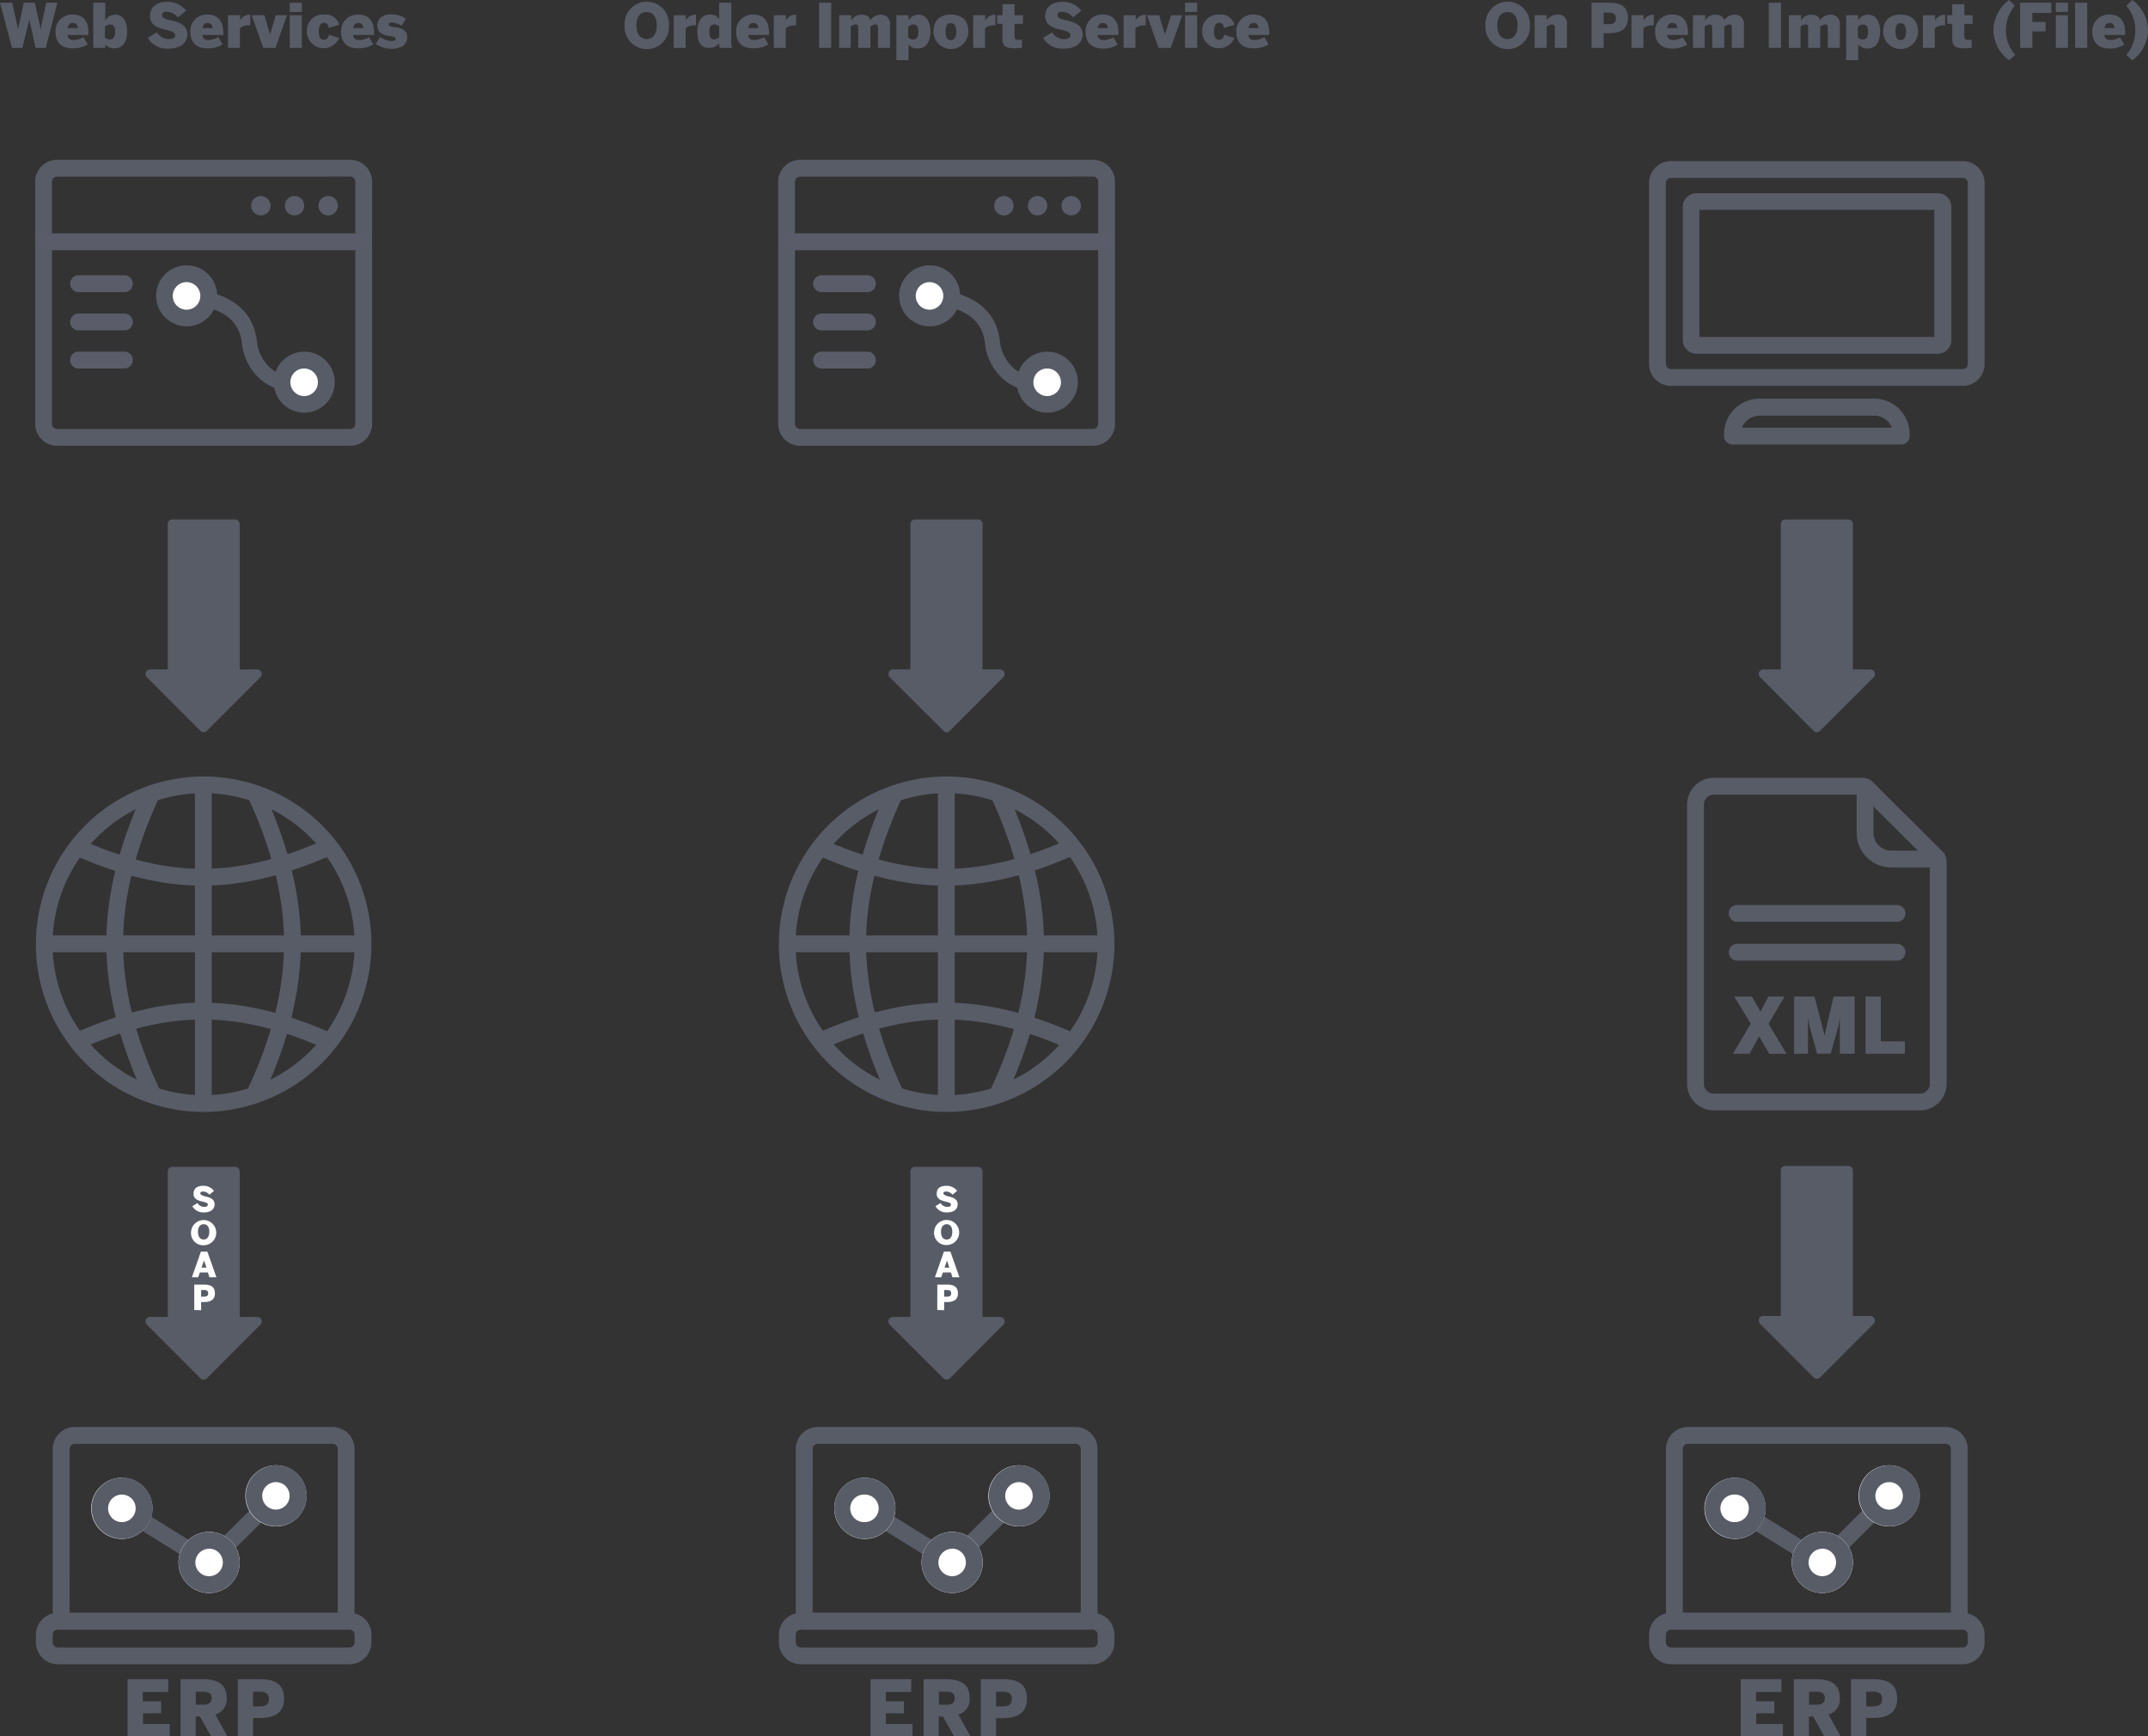 <svg xmlns="http://www.w3.org/2000/svg" viewBox="0 0 422.5 341.63"><rect x="0" y="0" width="422.5" height="341.63" fill="#333333" stroke="none"/><defs><style>.cls-1{fill:#585c67}.cls-2{fill:#fff}.cls-3{fill:#5a5d69}.cls-4{fill:#575c67}</style></defs><g id="Layer_2" data-name="Layer 2"><g id="Layer_1-2" data-name="Layer 1"><path class="cls-1" d="M68.06 320.63h-56a1.69 1.69 0 01-1.68-1.63v-33.93a4.33 4.33 0 014.32-4.32h50.71a4.33 4.33 0 014.32 4.32V319a1.69 1.69 0 01-1.67 1.63zm-54.37-3.31h52.73v-32.25a1 1 0 00-1-1H14.7a1 1 0 00-1 1z"/><path class="cls-1" d="M68.75 327.43H11.36a4.31 4.31 0 01-4.3-4.3v-1.5a4.31 4.31 0 014.3-4.31h57.39a4.31 4.31 0 014.31 4.31v1.5a4.31 4.31 0 01-4.31 4.3zm-57.39-6.8a1 1 0 00-1 1v1.5a1 1 0 001 1h57.39a1 1 0 001-1v-1.5a1 1 0 00-1-1zM41.13 309.06a1.62 1.62 0 01-.87-.25l-17.17-10.65a1.66 1.66 0 011.75-2.81L42 306a1.66 1.66 0 01-.87 3.07z"/><path class="cls-1" d="M41.13 309.06a1.66 1.66 0 01-1.13-2.83l13.23-13.18a1.65 1.65 0 112.33 2.35L42.3 308.57a1.67 1.67 0 01-1.17.49z"/><circle class="cls-2" cx="54.28" cy="294.3" r="6.02"/><path class="cls-1" d="M54.28 291.6a2.64 2.64 0 011.78.67 2.71 2.71 0 01-1.79 4.73 2.65 2.65 0 01-1.78-.67 2.71 2.71 0 011.79-4.74m0-3.31a6 6 0 104 1.48 6 6 0 00-4-1.48z"/><circle class="cls-2" cx="23.96" cy="296.76" r="6.02"/><path class="cls-1" d="M24 294.05a2.71 2.71 0 11-2.13 1 2.68 2.68 0 012.13-1m0-3.31a6 6 0 103.7 1.26 6 6 0 00-3.73-1.3z"/><circle class="cls-2" cx="41.13" cy="307.4" r="6.02"/><path class="cls-1" d="M41.14 304.69a2.65 2.65 0 011.67.59 2.71 2.71 0 01-1.68 4.83 2.72 2.72 0 01-2.69-2.4 2.72 2.72 0 012.7-3m0-3.31a6 6 0 103.73 1.3 6 6 0 00-3.73-1.3zM25.09 341.63v-11.26h8v2.52h-5v1.83h3.61v2.37h-3.57v2.09h5.26v2.45zM35.52 341.63v-11.26h4.4c2.89 0 4.66 1 4.66 3.66a3.08 3.08 0 01-2.23 3.29l2.39 4.31h-3.22l-2.18-3.91h-.84v3.91zm3-6.23h1.31c1.25 0 1.8-.35 1.8-1.29s-.55-1.28-1.8-1.28H38.5zM46.77 341.63v-11.26H51c2.4 0 4.87.5 4.87 3.83S53.19 338 51 338h-1.22v3.59zm3-5.91h1.31c1.42 0 1.8-.59 1.8-1.44s-.38-1.45-1.8-1.45h-1.3zM40.06 270.55l10.53-10.56h-4.33v-29.52H33.85v29.52h-4.33l10.54 10.56z"/><path class="cls-1" d="M40.06 271.44a.9.9 0 01-.64-.26l-10.53-10.56a.89.89 0 01.63-1.52H33v-28.63a.89.89 0 01.89-.89h12.37a.89.89 0 01.89.89v28.63h3.44a.89.89 0 01.63 1.52l-10.53 10.56a.89.89 0 01-.63.26zm-8.38-10.56l8.38 8.4 8.37-8.4h-2.17a.89.89 0 01-.9-.89v-28.62H34.75V260a.89.89 0 01-.9.89z"/><path class="cls-2" d="M37.83 237.31l1-.62a1.57 1.57 0 001.32.76c.42 0 .73-.12.73-.44s-.4-.44-.9-.56c-.82-.21-1.91-.42-1.91-1.56s.77-1.59 1.91-1.59a2.58 2.58 0 012.11 1l-.91.75a1.72 1.72 0 00-1.2-.63c-.39 0-.59.13-.59.36s.4.46.89.58c.83.2 1.93.45 1.93 1.58 0 .8-.57 1.6-2.12 1.6a2.47 2.47 0 01-2.26-1.23zM37.58 242.35a2.48 2.48 0 112.48 2.65 2.4 2.4 0 01-2.48-2.65zm3.59 0c0-.93-.4-1.49-1.11-1.49s-1.12.56-1.12 1.49.41 1.52 1.12 1.52 1.11-.6 1.11-1.52zM37.74 251.3l1.78-5.05h1.27l1.78 5.05H41.2l-.31-.94h-1.58l-.33.94zm1.89-1.9h1l-.51-1.4zM38.21 257.74v-5h1.89c1.07 0 2.17.23 2.17 1.72s-1.19 1.71-2.17 1.71h-.54v1.6zm1.35-2.63h.58c.64 0 .81-.27.81-.65s-.17-.65-.81-.65h-.58z"/><path class="cls-1" d="M40.06 143.16l10.53-10.56h-4.33v-29.51H33.85v29.51h-4.33l10.54 10.56z"/><path class="cls-1" d="M40.06 144.06a.91.91 0 01-.64-.27l-10.53-10.55a.9.9 0 01.63-1.53H33v-28.62a.89.89 0 01.89-.89h12.37a.89.89 0 01.89.89v28.62h3.44a.9.9 0 01.63 1.53l-10.53 10.55a.9.9 0 01-.63.27zm-8.38-10.56l8.38 8.4 8.37-8.4h-2.17a.9.9 0 01-.9-.9V104H34.75v28.6a.9.9 0 01-.9.9z"/><g id="location_geo" data-name="location/geo"><path class="cls-1" d="M40.06 218.77a33 33 0 1133-33 33.05 33.05 0 01-33 33zm0-62.72a29.71 29.71 0 1029.7 29.7 29.74 29.74 0 00-29.7-29.7z"/><path class="cls-1" d="M38.34 155.44h3.31v62.19h-3.31z"/><path class="cls-1" d="M9.35 184.03h61.93v3.31H9.35zM39.86 174.25c-8.15 0-16.69-2.09-26.09-6.39l1.38-3c9 4.1 17 6.09 24.71 6.09s16.24-2.12 25.14-6.27l1.41 3c-9.34 4.32-18.26 6.57-26.55 6.57zM65 206.83c-8.84-4.16-17.28-6.26-25.09-6.26s-15.75 2-24.71 6.08l-1.38-3c9.4-4.3 17.94-6.39 26.09-6.39s17.21 2.21 26.5 6.57z"/><path class="cls-1" d="M28.42 215.77c-5-10.62-7.51-20.8-7.51-30.26 0-9.31 2.39-19 7.3-29.79l3 1.37c-4.71 10.3-7 19.6-7 28.42 0 9.1 2.35 18.54 7.2 28.85zM51.69 215.77l-3-1.41c4.84-10.31 7.19-19.75 7.19-28.85 0-8.82-2.29-18.12-7-28.42l3-1.37c4.91 10.74 7.3 20.48 7.3 29.79.02 9.49-2.51 19.64-7.49 30.26z"/></g><path class="cls-1" d="M60.26 77.56a14.38 14.38 0 01-8.41-2.42 10.93 10.93 0 01-4.28-7.78c-.75-5.75-6-7-10.81-7.72A9.34 9.34 0 0134 59a1.49 1.49 0 011.39-2.64 14.56 14.56 0 001.81.34c4 .58 12.23 1.81 13.32 10.28a8.1 8.1 0 003.08 5.75c3.51 2.58 8.82 1.7 8.87 1.69a1.49 1.49 0 01.53 2.93 16.38 16.38 0 01-2.74.21z"/><path class="cls-1" d="M68.89 87.7H11.22a4.31 4.31 0 01-4.3-4.3V35.74a4.31 4.31 0 014.3-4.3h57.67a4.31 4.31 0 014.3 4.3V83.4a4.31 4.31 0 01-4.3 4.3zM11.22 34.75a1 1 0 00-1 1V83.4a1 1 0 001 1h57.67a1 1 0 001-1V35.74a1 1 0 00-1-1z"/><path class="cls-3" d="M24.33 57.47h-9a1.66 1.66 0 010-3.31h9a1.66 1.66 0 110 3.31zM24.33 65h-9a1.66 1.66 0 010-3.31h9a1.66 1.66 0 110 3.31zM24.33 72.5h-9a1.66 1.66 0 010-3.31h9a1.66 1.66 0 110 3.31z"/><circle class="cls-3" cx="51.31" cy="40.47" r="1.91"/><circle class="cls-3" cx="57.93" cy="40.47" r="1.91"/><circle class="cls-3" cx="64.55" cy="40.47" r="1.91"/><path class="cls-3" d="M71.06 49.22H8.94a1.66 1.66 0 010-3.31h62.12a1.66 1.66 0 010 3.31z"/><circle class="cls-2" cx="59.84" cy="75.21" r="5.49"/><path class="cls-1" d="M59.84 72.5a2.71 2.71 0 11-2.12 1 2.66 2.66 0 012.12-1m0-3.31a6 6 0 103.73 1.3 6 6 0 00-3.73-1.3z"/><circle class="cls-2" cx="36.71" cy="58.22" r="5.11"/><path class="cls-1" d="M36.71 55.51a2.71 2.71 0 11-2.12 1 2.66 2.66 0 012.12-1m0-3.31a6 6 0 103.73 1.3 6 6 0 00-3.73-1.3zM2.36 9.42L0 .54h2.41L3.17 4a17.14 17.14 0 01.38 1.84A18.55 18.55 0 013.93 4L4.67.54h2.17l.79 3.51A15 15 0 018 5.87c.11-.86.19-1.1.33-1.79L9.09.54h2.2L9 9.42H7L5.77 3.86 4.4 9.42zM10.92 6.21a3.22 3.22 0 013.38-3.34c1.27 0 3.1.45 3.1 3.65v.36h-4.12c.12.84.59 1 1.29 1a4 4 0 001.84-.59l.85 1.44a5.21 5.21 0 01-2.87.77c-1.77.05-3.47-.68-3.47-3.29zm4.38-.68c-.1-.77-.45-1-1-1s-.84.28-1 1zM20.71 8.72v.7h-2.37V.54h2.37V4a2.22 2.22 0 011.91-1.11C24.07 2.87 25 4 25 6.2s-1 3.31-2.43 3.31a2.27 2.27 0 01-1.86-.79zm1.93-2.51c0-.79-.18-1.4-1-1.4a1.47 1.47 0 00-1 .47v2.06a1.32 1.32 0 001 .41c.76 0 1-.63 1-1.54zM29.08 7.46l1.77-1.1a2.75 2.75 0 002.33 1.34c.73 0 1.28-.22 1.28-.77s-.71-.78-1.58-1c-1.45-.37-3.38-.75-3.38-2.76 0-1.81 1.36-2.81 3.38-2.81a4.59 4.59 0 013.72 1.75L35 3.43a3 3 0 00-2.12-1.12c-.69 0-1 .23-1 .65 0 .59.7.81 1.58 1 1.45.35 3.39.79 3.39 2.78 0 1.42-1 2.82-3.73 2.82a4.36 4.36 0 01-4.04-2.1zM37.44 6.21a3.21 3.21 0 013.38-3.34c1.27 0 3.1.45 3.1 3.65v.36H39.8c.12.84.59 1 1.29 1a4 4 0 001.84-.59l.85 1.44a5.21 5.21 0 01-2.87.77c-1.77.05-3.47-.68-3.47-3.29zm4.38-.68c-.1-.77-.45-1-1-1s-.84.28-1 1zM44.85 9.42V3h2.38v1a2.23 2.23 0 012-1.11V5a4.66 4.66 0 00-.6 0 2.23 2.23 0 00-1.44.58v3.84zM51.78 9.42L49.51 3H52l1.12 3.82L54.24 3h2.2l-2.26 6.42zM57 2.36V.54h2.37v1.82zm0 7.06V3h2.37v6.42zM60.38 6.21a3.11 3.11 0 013.38-3.34 2.72 2.72 0 012.94 2l-2 .62c-.2-.78-.53-1-1-1-.71 0-1 .65-1 1.65s.17 1.68 1 1.68c.38 0 .82-.19 1-1l2 .66a3.31 3.31 0 01-6.35-1.32zM67.09 6.21a3.22 3.22 0 013.38-3.34c1.27 0 3.1.45 3.1 3.65v.36h-4.12c.12.84.59 1 1.29 1a4 4 0 001.84-.59l.85 1.44a5.21 5.21 0 01-2.87.77c-1.77.05-3.47-.68-3.47-3.29zm4.38-.68c-.1-.77-.45-1-1-1s-.84.28-1 1zM73.91 8.62l.87-1.33a4.05 4.05 0 002.3.78c.41 0 .77-.12.77-.42s-.3-.44-1-.54C75.77 7 74.22 6.7 74.22 5c0-1.44 1.17-2.17 2.62-2.17a4.64 4.64 0 013 .88L79 5.06a4.09 4.09 0 00-1.9-.65c-.39 0-.66.12-.66.41s.34.41 1 .49c1.09.15 2.65.39 2.65 2s-1.47 2.29-3 2.29a5.13 5.13 0 01-3.18-.98zM214.2 320.63h-56a1.69 1.69 0 01-1.67-1.67v-33.89a4.33 4.33 0 014.32-4.32h50.71a4.33 4.33 0 014.32 4.32V319a1.69 1.69 0 01-1.68 1.63zm-54.36-3.31h52.73v-32.25a1 1 0 00-1-1h-50.72a1 1 0 00-1 1z"/><path class="cls-1" d="M214.9 327.43h-57.39a4.31 4.31 0 01-4.31-4.3v-1.5a4.31 4.31 0 014.31-4.31h57.39a4.31 4.31 0 014.3 4.31v1.5a4.31 4.31 0 01-4.3 4.3zm-57.39-6.8a1 1 0 00-1 1v1.5a1 1 0 001 1h57.39a1 1 0 001-1v-1.5a1 1 0 00-1-1zM187.28 309.06a1.62 1.62 0 01-.87-.25l-17.17-10.65a1.64 1.64 0 01-.53-2.28 1.66 1.66 0 012.28-.53L188.15 306a1.66 1.66 0 01-.87 3.07z"/><path class="cls-1" d="M187.28 309.06a1.66 1.66 0 01-1.17-2.83l13.23-13.18a1.65 1.65 0 112.33 2.35l-13.22 13.17a1.69 1.69 0 01-1.17.49z"/><circle class="cls-2" cx="200.42" cy="294.3" r="6.02"/><path class="cls-1" d="M200.43 291.6a2.65 2.65 0 011.78.67 2.71 2.71 0 01-1.79 4.74 2.64 2.64 0 01-1.78-.67 2.69 2.69 0 01-.92-1.86 2.71 2.71 0 012.71-2.88m0-3.31a6 6 0 104 1.48 6 6 0 00-4-1.48z"/><circle class="cls-2" cx="170.11" cy="296.76" r="6.02"/><path class="cls-1" d="M170.12 294.05a2.69 2.69 0 011.67.58 2.7 2.7 0 01-1.68 4.83 2.71 2.71 0 110-5.41m0-3.31a6 6 0 103.73 1.3 6 6 0 00-3.73-1.3z"/><circle class="cls-2" cx="187.28" cy="307.4" r="6.02"/><path class="cls-1" d="M187.28 304.69a2.65 2.65 0 011.68.59 2.71 2.71 0 01-1.68 4.83 2.72 2.72 0 01-2.69-2.4 2.72 2.72 0 012.69-3m0-3.31a6 6 0 103.73 1.3 6 6 0 00-3.73-1.3zM171.24 341.63v-11.26h8v2.52h-5v1.83h3.56v2.37h-3.56v2.09h5.25v2.45zM181.67 341.63v-11.26h4.4c2.89 0 4.65 1 4.65 3.66a3.07 3.07 0 01-2.22 3.29l2.39 4.31h-3.23l-2.17-3.91h-.84v3.91zm3-6.23H186c1.25 0 1.79-.35 1.79-1.29s-.54-1.28-1.79-1.28h-1.31zM192.92 341.63v-11.26h4.21c2.41 0 4.87.5 4.87 3.83s-2.66 3.84-4.87 3.84h-1.2v3.59zm3-5.91h1.31c1.42 0 1.8-.59 1.8-1.44s-.38-1.45-1.8-1.45h-1.31zM186.2 270.55l10.54-10.56h-4.33v-29.52H180v29.52h-4.33l10.53 10.56z"/><path class="cls-1" d="M186.2 271.44a.89.89 0 01-.63-.26L175 260.62a.89.89 0 01.63-1.52h3.44v-28.63a.89.89 0 01.89-.89h12.41a.89.89 0 01.89.89v28.63h3.44a.88.88 0 01.82.55.89.89 0 01-.19 1l-10.53 10.56a.9.9 0 01-.6.23zm-8.37-10.56l8.37 8.4 8.38-8.4h-2.17a.89.89 0 01-.9-.89v-28.62H180.9V260a.89.89 0 01-.9.89z"/><path class="cls-2" d="M184 237.31l1-.62a1.57 1.57 0 001.32.76c.42 0 .73-.12.73-.44s-.4-.44-.9-.56c-.82-.21-1.91-.42-1.91-1.56s.77-1.59 1.91-1.59a2.58 2.58 0 012.11 1l-.91.75a1.72 1.72 0 00-1.21-.63c-.38 0-.58.13-.58.36s.39.46.89.58c.82.2 1.92.45 1.92 1.58 0 .8-.56 1.6-2.11 1.6a2.47 2.47 0 01-2.26-1.23zM183.73 242.35a2.47 2.47 0 112.48 2.61 2.4 2.4 0 01-2.48-2.61zm3.58 0c0-.93-.4-1.49-1.1-1.49s-1.12.56-1.12 1.49.4 1.52 1.12 1.52 1.1-.6 1.1-1.52zM183.89 251.3l1.78-5.05h1.27l1.78 5.05h-1.37l-.31-.94h-1.58l-.33.94zm1.89-1.9h.95l-.46-1.39zM184.36 257.74v-5h1.88c1.08 0 2.18.23 2.18 1.72s-1.19 1.71-2.18 1.71h-.53v1.6zm1.35-2.63h.58c.63 0 .8-.27.8-.65s-.17-.65-.8-.65h-.58z"/><g id="location_geo-2" data-name="location/geo"><path class="cls-1" d="M186.2 218.77a33 33 0 1133-33 33.05 33.05 0 01-33 33zm0-62.72a29.71 29.71 0 1029.71 29.7 29.74 29.74 0 00-29.71-29.7z"/><path class="cls-1" d="M184.48 155.44h3.31v62.19h-3.31z"/><path class="cls-1" d="M155.5 184.03h61.93v3.31H155.5zM186 174.25c-8.15 0-16.69-2.09-26.09-6.39l1.37-3c9 4.1 17.05 6.09 24.72 6.09s16.24-2.11 25.09-6.26l1.41 3c-9.28 4.31-18.2 6.56-26.5 6.56zM211.1 206.83c-8.85-4.16-17.29-6.26-25.09-6.26s-15.75 2-24.72 6.08l-1.37-3c9.4-4.3 17.94-6.39 26.09-6.39s17.21 2.21 26.5 6.57z"/><path class="cls-1" d="M174.57 215.77c-5-10.62-7.51-20.8-7.51-30.26 0-9.31 2.39-19 7.29-29.79l3 1.37c-4.71 10.3-7 19.6-7 28.42 0 9.1 2.35 18.54 7.19 28.85zM197.84 215.77l-3-1.41c4.85-10.31 7.2-19.75 7.2-28.85 0-8.82-2.29-18.12-7-28.42l3-1.37c4.91 10.74 7.3 20.48 7.3 29.79.01 9.49-2.52 19.64-7.5 30.26z"/></g><path class="cls-1" d="M186.2 143.16l10.54-10.56h-4.33v-29.51H180v29.51h-4.33l10.53 10.56z"/><path class="cls-1" d="M186.2 144.06a.9.9 0 01-.63-.27L175 133.24a.9.9 0 01.63-1.53h3.44v-28.62a.89.89 0 01.89-.89h12.41a.89.89 0 01.89.89v28.62h3.44a.89.89 0 01.82.55.91.91 0 01-.19 1l-10.53 10.55a.91.91 0 01-.6.25zm-8.37-10.56l8.37 8.4 8.38-8.4h-2.17a.9.9 0 01-.9-.9V104H180.9v28.6a.9.9 0 01-.9.9zM206.41 77.56a14.37 14.37 0 01-8.41-2.42 10.93 10.93 0 01-4.28-7.78c-.75-5.75-6-7-10.81-7.72a9.34 9.34 0 01-2.76-.64 1.49 1.49 0 011.39-2.64 14.56 14.56 0 001.81.34c4 .58 12.22 1.81 13.32 10.28a8.07 8.07 0 003.08 5.75c3.51 2.58 8.81 1.7 8.87 1.69a1.49 1.49 0 01.52 2.93 16.38 16.38 0 01-2.73.21z"/><path class="cls-1" d="M215 87.7h-57.63a4.31 4.31 0 01-4.3-4.3V35.74a4.31 4.31 0 014.3-4.3H215a4.31 4.31 0 014.31 4.3V83.4a4.31 4.31 0 01-4.31 4.3zm-57.63-52.95a1 1 0 00-1 1V83.4a1 1 0 001 1H215a1 1 0 001-1V35.74a1 1 0 00-1-1z"/><path class="cls-3" d="M170.48 57.47h-9a1.66 1.66 0 010-3.31h9a1.66 1.66 0 110 3.31zM170.48 65h-9a1.66 1.66 0 010-3.31h9a1.66 1.66 0 110 3.31zM170.48 72.5h-9a1.66 1.66 0 010-3.31h9a1.66 1.66 0 110 3.31z"/><circle class="cls-3" cx="197.46" cy="40.47" r="1.91"/><circle class="cls-3" cx="204.08" cy="40.47" r="1.91"/><circle class="cls-3" cx="210.7" cy="40.47" r="1.91"/><path class="cls-3" d="M217.2 49.22h-62.11a1.66 1.66 0 010-3.31h62.11a1.66 1.66 0 110 3.31z"/><circle class="cls-2" cx="205.99" cy="75.21" r="5.49"/><path class="cls-1" d="M206 72.5a2.71 2.71 0 11-2.13 1 2.69 2.69 0 012.13-1m0-3.31a6 6 0 103.73 1.3 6 6 0 00-3.73-1.3z"/><circle class="cls-2" cx="182.86" cy="58.22" r="5.11"/><path class="cls-1" d="M182.86 55.51a2.71 2.71 0 11-2.13 1 2.69 2.69 0 012.13-1m0-3.31a6 6 0 103.73 1.3 6 6 0 00-3.73-1.3zM122.86 5a4.37 4.37 0 118.72 0 4.37 4.37 0 11-8.72 0zm6.32 0c0-1.63-.7-2.63-2-2.63s-2 1-2 2.63.71 2.68 2 2.68 2-1.07 2-2.68zM132.52 9.42V3h2.38v1a2.23 2.23 0 012-1.11V5a4.83 4.83 0 00-.6 0 2.23 2.23 0 00-1.44.58v3.84zM137.16 6.27c0-2.2 1-3.4 2.42-3.4a2.06 2.06 0 011.88.88V.54h2.38v7.32a4 4 0 00.16 1.56h-2.4a2.71 2.71 0 01-.14-1 2.18 2.18 0 01-1.91 1c-1.45.09-2.39-.94-2.39-3.15zm4.3 1V5.22a1.3 1.3 0 00-1-.41c-.71 0-.95.54-.95 1.45s.18 1.49 1 1.49a1.52 1.52 0 00.95-.47zM144.79 6.21a3.21 3.21 0 013.38-3.34c1.27 0 3.09.45 3.09 3.65v.36h-4.11c.12.84.59 1 1.28 1a4 4 0 001.85-.59l.85 1.44a5.22 5.22 0 01-2.88.77c-1.76.05-3.46-.68-3.46-3.29zm4.38-.68c-.1-.77-.45-1-1-1s-.84.28-1 1zM152.2 9.42V3h2.38v1a2.23 2.23 0 012-1.11V5a4.66 4.66 0 00-.6 0 2.23 2.23 0 00-1.44.58v3.84zM161.11 9.42V.54h2.39v8.88zM165.05 9.42V3h2.38v1a2.43 2.43 0 012-1.11c1.07 0 1.57.42 1.75 1.11a2.45 2.45 0 012-1.11 1.77 1.77 0 011.89 2v4.53h-2.37V5.5c0-.44-.06-.69-.5-.69a1.47 1.47 0 00-1 .46v4.15h-2.38V5.5c0-.44-.06-.69-.49-.69a1.5 1.5 0 00-1 .46v4.15zM176.32 11.83V3h2.38v1a2.22 2.22 0 011.9-1.11c1.46 0 2.4 1.13 2.4 3.33s-1 3.31-2.42 3.31a2.27 2.27 0 01-1.88-.79v3.1zm4.31-5.61c0-.79-.18-1.4-1-1.4a1.47 1.47 0 00-1 .47v2.06a1.3 1.3 0 001 .41c.76 0 1-.62 1-1.54zM183.61 6.21c0-2.67 1.87-3.34 3.43-3.34s3.43.67 3.43 3.34a3.43 3.43 0 01-6.86 0zm4.48 0c0-.93-.24-1.65-1.05-1.65S186 5.22 186 6.22s.21 1.68 1 1.68 1.09-.66 1.09-1.68zM191.42 9.42V3h2.37v1a2.23 2.23 0 012-1.11V5a4.51 4.51 0 00-.6 0 2.23 2.23 0 00-1.44.58v3.84zM197.18 7.48V4.69h-1.05V3h1.05V.83h2.37V3h1.65v1.7h-1.65V7c0 .68.17.85.84.85a3.24 3.24 0 00.63-.07v1.61a10.47 10.47 0 01-1.46.11c-2.18 0-2.38-.77-2.38-2.02zM205.17 7.46l1.77-1.1a2.76 2.76 0 002.33 1.34c.73 0 1.28-.22 1.28-.77s-.7-.78-1.58-1c-1.45-.37-3.38-.75-3.38-2.76 0-1.81 1.37-2.81 3.38-2.81a4.59 4.59 0 013.72 1.74l-1.61 1.32A3 3 0 00209 2.31c-.68 0-1 .23-1 .65 0 .59.69.81 1.57 1 1.45.35 3.39.79 3.39 2.78 0 1.42-1 2.82-3.73 2.82a4.37 4.37 0 01-4.06-2.1zM213.53 6.21a3.22 3.22 0 013.39-3.34c1.27 0 3.09.45 3.09 3.65v.36h-4.11c.12.84.58 1 1.28 1a4 4 0 001.82-.54l.85 1.44a5.24 5.24 0 01-2.88.77c-1.73 0-3.44-.73-3.44-3.34zm4.38-.68c-.1-.77-.44-1-1-1s-.84.28-1 1zM221 9.42V3h2.37v1a2.23 2.23 0 012-1.11V5a4.51 4.51 0 00-.6 0 2.23 2.23 0 00-1.44.58v3.84zM227.87 9.42L225.6 3h2.4l1.13 3.82 1.2-3.82h2.21l-2.27 6.43zM233.09 2.36V.54h2.38v1.82zm0 7.06V3h2.38v6.42zM236.48 6.21a3.11 3.11 0 013.38-3.34 2.74 2.74 0 012.94 2l-2 .62c-.21-.78-.53-1-1-1-.7 0-1 .65-1 1.65s.17 1.68 1 1.68c.38 0 .83-.19 1-1l2 .66a3.3 3.3 0 01-6.34-1.32zM243.18 6.21a3.22 3.22 0 013.39-3.34c1.27 0 3.09.45 3.09 3.65v.36h-4.11c.12.84.58 1 1.28 1a4 4 0 001.85-.59l.85 1.44a5.24 5.24 0 01-2.88.77c-1.76.05-3.47-.68-3.47-3.29zm4.38-.68c-.1-.77-.44-1-1-1s-.84.28-1 1zM385.36 320.63h-56a1.69 1.69 0 01-1.67-1.67v-33.89a4.33 4.33 0 014.32-4.32h50.71a4.33 4.33 0 014.32 4.32V319a1.69 1.69 0 01-1.68 1.63zM331 317.32h52.73v-32.25a1 1 0 00-1-1H332a1 1 0 00-1 1z"/><path class="cls-1" d="M386.06 327.43h-57.39a4.31 4.31 0 01-4.31-4.3v-1.5a4.31 4.31 0 014.31-4.31h57.39a4.31 4.31 0 014.3 4.31v1.5a4.31 4.31 0 01-4.3 4.3zm-57.39-6.8a1 1 0 00-1 1v1.5a1 1 0 001 1h57.39a1 1 0 001-1v-1.5a1 1 0 00-1-1zM358.44 309.06a1.62 1.62 0 01-.87-.25l-17.17-10.65a1.65 1.65 0 011.74-2.81L359.31 306a1.66 1.66 0 01-.87 3.07z"/><path class="cls-1" d="M358.44 309.06a1.66 1.66 0 01-1.17-2.83l13.23-13.18a1.65 1.65 0 112.33 2.35l-13.22 13.17a1.69 1.69 0 01-1.17.49z"/><circle class="cls-2" cx="371.58" cy="294.3" r="6.02"/><path class="cls-1" d="M371.59 291.6a2.65 2.65 0 011.78.67 2.71 2.71 0 01-1.79 4.74 2.64 2.64 0 01-1.78-.67 2.69 2.69 0 01-.92-1.86 2.71 2.71 0 012.71-2.88m0-3.31a6 6 0 104 1.48 6 6 0 00-4-1.48z"/><circle class="cls-2" cx="341.27" cy="296.76" r="6.02"/><path class="cls-1" d="M341.28 294.05a2.69 2.69 0 011.67.58 2.7 2.7 0 01-1.68 4.83 2.71 2.71 0 110-5.41m0-3.31A6 6 0 10345 292a6 6 0 00-3.73-1.3z"/><circle class="cls-2" cx="358.44" cy="307.4" r="6.02"/><path class="cls-1" d="M358.44 304.69a2.65 2.65 0 011.68.59 2.71 2.71 0 01-1.69 4.83 2.72 2.72 0 01-2.68-2.4 2.7 2.7 0 012.69-3m0-3.31a6 6 0 103.73 1.3 6 6 0 00-3.73-1.3zM342.4 341.63v-11.26h8v2.52h-5v1.83h3.6v2.37h-3.56v2.09h5.25v2.45zM352.83 341.63v-11.26h4.39c2.9 0 4.66 1 4.66 3.66a3.07 3.07 0 01-2.22 3.29l2.39 4.31h-3.23l-2.17-3.91h-.84v3.91zm3-6.23h1.31c1.25 0 1.79-.35 1.79-1.29s-.54-1.28-1.79-1.28h-1.31zM364.08 341.63v-11.26h4.21c2.41 0 4.87.5 4.87 3.83s-2.66 3.8-4.87 3.8h-1.2v3.59zm3-5.91h1.31c1.42 0 1.8-.59 1.8-1.44s-.38-1.45-1.8-1.45h-1.31zM357.36 143.16l10.53-10.56h-4.33v-29.51h-12.4v29.51h-4.33l10.53 10.56z"/><path class="cls-1" d="M357.36 144.06a.9.9 0 01-.63-.27l-10.53-10.55a.89.89 0 01.63-1.53h3.44v-28.62a.89.89 0 01.89-.89h12.4a.89.89 0 01.9.89v28.62h3.44a.89.89 0 01.82.55.91.91 0 01-.19 1L358 143.79a.91.91 0 01-.64.27zM349 133.5l8.37 8.4 8.38-8.4h-2.18a.89.89 0 01-.89-.9V104h-10.62v28.6a.9.9 0 01-.9.9zM357.36 270.36l10.53-10.56h-4.33v-29.51h-12.4v29.51h-4.33l10.53 10.56z"/><path class="cls-1" d="M357.36 271.26a.9.9 0 01-.63-.27l-10.53-10.55a.89.89 0 01.63-1.53h3.44v-28.62a.89.89 0 01.89-.9h12.4a.9.9 0 01.9.9v28.62h3.44a.89.89 0 01.82.55.91.91 0 01-.19 1L358 271a.91.91 0 01-.64.26zM349 260.7l8.37 8.4 8.38-8.4h-2.18a.89.89 0 01-.89-.9v-28.62h-10.62v28.62a.9.9 0 01-.9.9z"/><path class="cls-4" d="M373.25 189h-31.68a1.66 1.66 0 010-3.31h31.68a1.66 1.66 0 010 3.31zM373.25 181.37h-31.68a1.66 1.66 0 010-3.31h31.68a1.66 1.66 0 010 3.31zM380.26 170.67H372a6.82 6.82 0 01-6.81-6.81v-8.24h3.31v8.24a3.5 3.5 0 003.5 3.5h8.24z"/><path class="cls-4" d="M377.64 218.46h-40.56a5.25 5.25 0 01-5.24-5.24v-54.93a5.25 5.25 0 015.24-5.25h29.35a2.7 2.7 0 011.91.8l13.75 13.69a2.74 2.74 0 01.8 1.92v43.77a5.25 5.25 0 01-5.25 5.24zm-40.56-62.11a1.94 1.94 0 00-1.93 1.94v54.93a1.94 1.94 0 001.93 1.94h40.56a1.94 1.94 0 001.94-1.94V169.7l-13.4-13.35z"/><path class="cls-1" d="M340.87 207.33l3.49-5.93-3.24-5.34h3.47l1.69 3 1.55-3H351l-3.13 5.38 3.53 5.89H348l-2-3.44-1.87 3.44zM352.89 207.33v-11.27h4l2 7.64 1.78-7.64h4.13v11.27h-2.91v-7a21.13 21.13 0 01-.61 2.74l-1.19 4.24h-2.68l-1.15-4.24a20.08 20.08 0 01-.64-2.89v7.13zM366.94 207.33v-11.27h3v8.82h4.74v2.45zM386.06 75.92h-57.39a4.31 4.31 0 01-4.31-4.31V36a4.31 4.31 0 014.31-4.3h57.39a4.31 4.31 0 014.3 4.3v35.61a4.31 4.31 0 01-4.3 4.31zM328.67 35a1 1 0 00-1 1v35.61a1 1 0 001 1h57.39a1 1 0 001-1V36a1 1 0 00-1-1z"/><path class="cls-1" d="M381.07 69.6h-47.41a2.71 2.71 0 01-2.66-2.71V40.71a2.71 2.71 0 012.71-2.7h47.41a2.7 2.7 0 012.7 2.7v26.18a2.7 2.7 0 01-2.75 2.71zm-46.81-3.31h46.2v-25h-46.2zM374 87.45h-33.24a1.66 1.66 0 01-1.66-1.66v-.36a7 7 0 016.95-7h22.62a7 7 0 016.95 7v.36a1.65 1.65 0 01-1.62 1.66zm-31.32-3.31h29.43a3.65 3.65 0 00-3.41-2.35h-22.65a3.65 3.65 0 00-3.4 2.35zM292.19 5a4.37 4.37 0 118.72 0 4.37 4.37 0 11-8.72 0zm6.32 0c0-1.63-.71-2.63-2-2.63s-2 1-2 2.63.71 2.68 2 2.68 2-1.07 2-2.68zM301.86 3h2.37v1a2.47 2.47 0 012.14-1.11 1.66 1.66 0 011.84 1.86v4.67h-2.37V5.5c0-.44-.14-.69-.54-.69a1.68 1.68 0 00-1.07.46v4.15h-2.37zM313.05 9.42V.54h3.33c1.89 0 3.83.4 3.83 3s-2.1 3-3.83 3h-.95v2.88zm2.38-4.66h1c1.11 0 1.41-.47 1.41-1.14s-.3-1.14-1.41-1.14h-1zM320.91 9.42V3h2.38v1a2.23 2.23 0 012-1.11V5a4.66 4.66 0 00-.6 0 2.23 2.23 0 00-1.44.58v3.84zM325.55 6.21a3.21 3.21 0 013.38-3.34c1.27 0 3.09.45 3.09 3.65v.36h-4.11c.12.84.59 1 1.28 1a4 4 0 001.81-.54l.85 1.44a5.22 5.22 0 01-2.88.77c-1.72 0-3.42-.73-3.42-3.34zm4.37-.68c-.09-.77-.44-1-1-1s-.84.28-1 1zM333 9.42V3h2.38v1a2.41 2.41 0 012-1.11c1.07 0 1.57.42 1.75 1.11a2.43 2.43 0 012-1.11 1.78 1.78 0 011.9 2v4.53h-2.38V5.5c0-.44-.06-.69-.49-.69a1.5 1.5 0 00-1 .46v4.15h-2.37V5.5c0-.44-.06-.69-.49-.69a1.47 1.47 0 00-1 .46v4.15zM347.91 9.42V.54h2.4v8.88zM351.86 9.42V3h2.38v1a2.41 2.41 0 012-1.11c1.07 0 1.57.42 1.75 1.11a2.43 2.43 0 012-1.11 1.78 1.78 0 011.9 2v4.53h-2.38V5.5c0-.44-.06-.69-.49-.69a1.5 1.5 0 00-1 .46v4.15h-2.37V5.5c0-.44-.06-.69-.49-.69a1.47 1.47 0 00-1 .46v4.15zM363.13 11.83V3h2.37v1a2.24 2.24 0 011.91-1.11c1.45 0 2.4 1.13 2.4 3.33s-1 3.31-2.42 3.31a2.29 2.29 0 01-1.89-.79v3.1zm4.3-5.61c0-.79-.18-1.4-1-1.4a1.49 1.49 0 00-1 .47v2.06a1.34 1.34 0 001 .41c.77 0 1-.62 1-1.54zM370.41 6.21c0-2.67 1.87-3.34 3.43-3.34s3.43.67 3.43 3.34a3.43 3.43 0 01-6.86 0zm4.49 0c0-.93-.24-1.65-1.06-1.65s-1 .65-1 1.65.23 1.68 1 1.68 1.06-.65 1.06-1.67zM378.22 9.42V3h2.38v1a2.23 2.23 0 012-1.11V5a4.66 4.66 0 00-.6 0 2.23 2.23 0 00-1.44.58v3.84zM384 7.48V4.69h-1V3h1V.83h2.38V3H388v1.7h-1.64V7c0 .68.17.85.84.85a3.22 3.22 0 00.62-.07v1.61a10.3 10.3 0 01-1.45.11c-2.18 0-2.37-.77-2.37-2.02zM395.19 11.87a7.45 7.45 0 01-3.09-5.93A7.47 7.47 0 01395.19 0l1.1 1.15a7.41 7.41 0 00-1.74 4.79 7.33 7.33 0 001.82 4.87zM397.35 9.42V.54h6.13v2h-3.73v1.77h2.6v1.87h-2.6v3.24zM404.37 2.36V.54h2.38v1.82zm0 7.06V3h2.38v6.42zM408.16 9.42V.54h2.38v8.88zM411.55 6.21a3.21 3.21 0 013.38-3.34c1.27 0 3.09.45 3.09 3.65v.36h-4.11c.12.84.59 1 1.28 1a4 4 0 001.81-.54l.85 1.44a5.22 5.22 0 01-2.88.77c-1.72 0-3.42-.73-3.42-3.34zm4.38-.68c-.1-.77-.45-1-1-1s-.84.28-1 1zM418.23 10.81A7.38 7.38 0 00420 5.94a7.36 7.36 0 00-1.74-4.79L419.41 0a7.47 7.47 0 013.09 5.94 7.45 7.45 0 01-3.09 5.93z"/></g></g></svg>